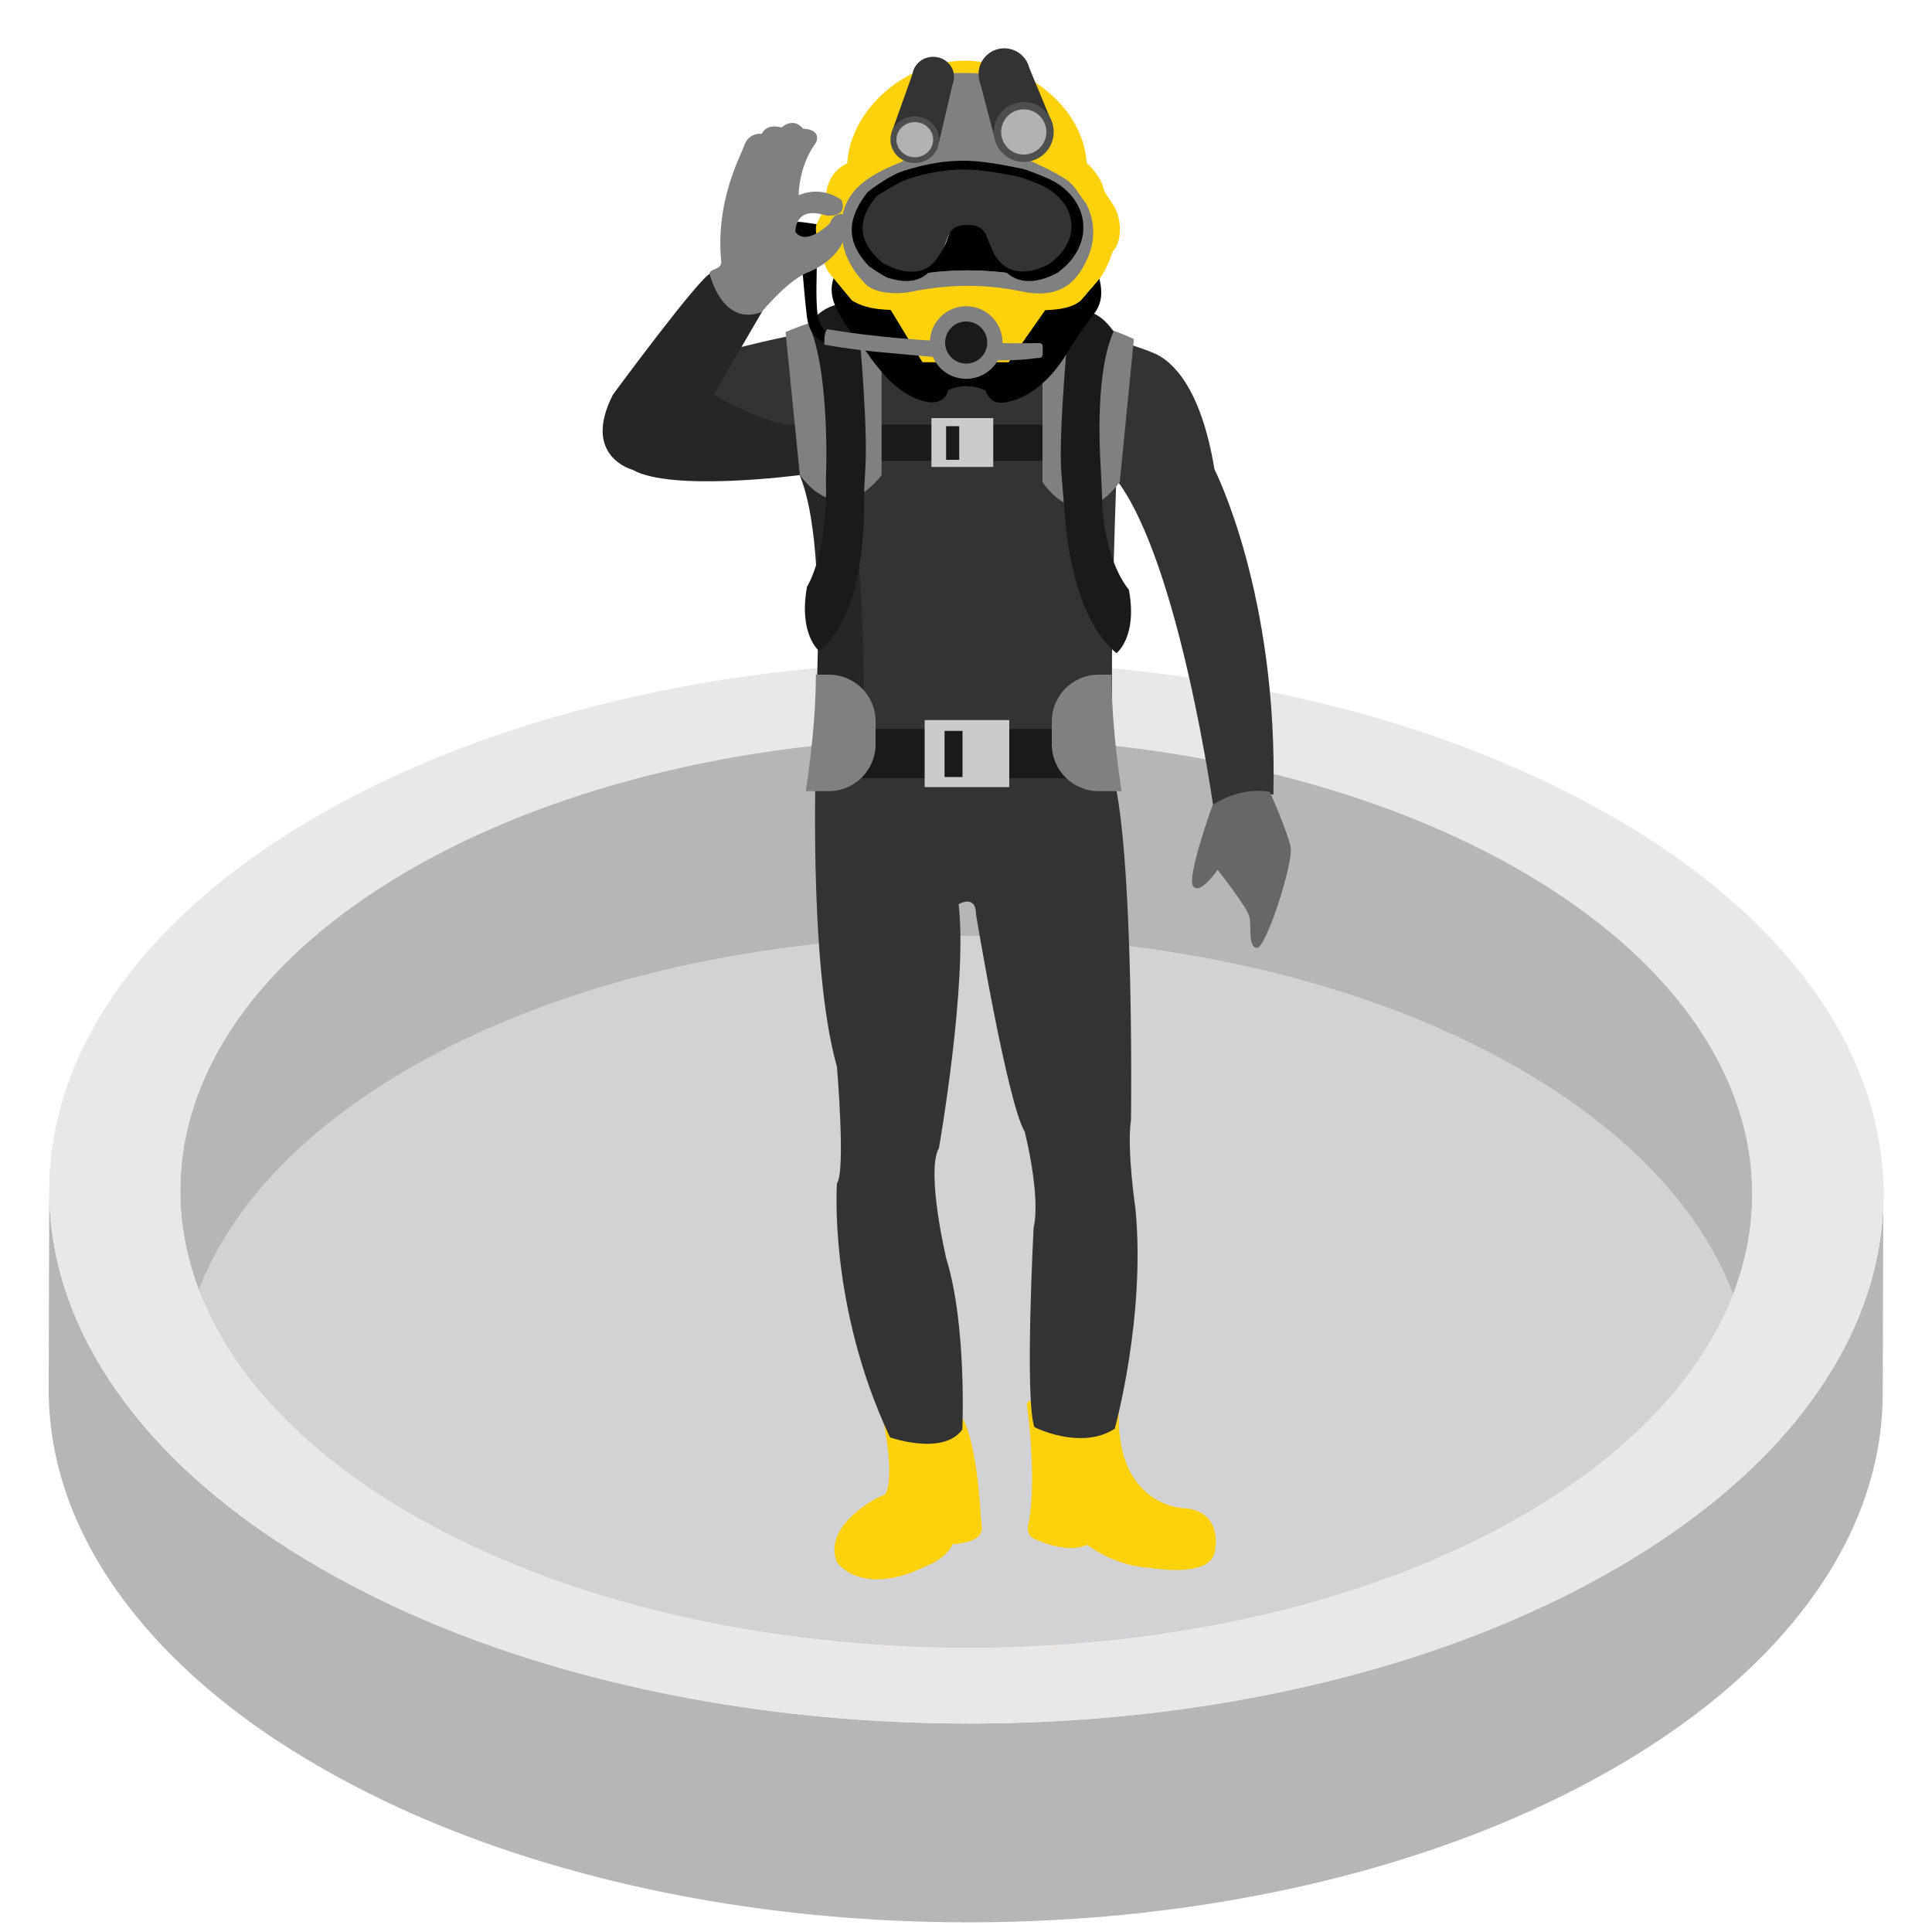 <?xml version="1.0" encoding="utf-8"?>
<!-- Generator: Adobe Illustrator 26.2.1, SVG Export Plug-In . SVG Version: 6.00 Build 0)  -->
<svg version="1.1" id="Layer_1" xmlns="http://www.w3.org/2000/svg" xmlns:xlink="http://www.w3.org/1999/xlink" x="0px" y="0px"
	 viewBox="0 0 100 100" style="enable-background:new 0 0 100 100;" xml:space="preserve">
<style type="text/css">
	.st0{opacity:0.2;fill:#1F1C25;}
	.st1{fill:#B6B6B7;}
	.st2{opacity:0.302;fill:#3EC1F0;}
	.st3{fill:#E9E8E7;}
	.st4{fill:#FDD10C;stroke:#FDD10C;stroke-width:0.5;stroke-linecap:round;stroke-linejoin:round;stroke-miterlimit:10;}
	.st5{fill:#333333;}
	.st6{fill:#676767;}
	.st7{fill:#262626;}
	.st8{fill:#1A1A1A;}
	.st9{fill:#CBCBCA;}
	.st10{fill:#808080;}
	.st11{fill:#FDD10C;stroke:#FDD10C;stroke-miterlimit:10;}
	.st12{fill:#4D4E4E;}
	.st13{fill:#B3B2B3;}
</style>
<g>
	<g>
		<g>
			<ellipse class="st0" cx="50.6" cy="64.74" rx="43.8" ry="28.79"/>
			<g>
				<path class="st1" d="M21.11,55.34C13.26,59.9,9.32,65.89,9.3,71.89l0.03-10.28c0.02-6,3.95-11.99,11.81-16.55
					c7.3-4.24,16.73-6.53,26.34-6.85c-0.01,3.43-0.02,6.85-0.03,10.28C37.85,48.81,28.41,51.09,21.11,55.34z"/>
			</g>
			<g>
				<path class="st1" d="M47.45,48.48c0.01-3.43,0.02-6.85,0.03-10.28c11.21-0.38,22.65,1.9,31.22,6.85
					c8.01,4.63,12.01,10.71,11.99,16.79l-0.03,10.28c0.02-6.08-3.98-12.16-11.99-16.79C70.1,50.39,58.66,48.1,47.45,48.48z"/>
			</g>
			<g>
				<path class="st2" d="M90.7,61.84l-0.03,10.28c-0.02,6-3.95,11.99-11.81,16.55c-15.82,9.19-41.64,9.19-57.56,0
					c-8.01-4.63-12.01-10.71-12-16.79l0.03-10.28c-0.02,6.08,3.98,12.16,12,16.79c15.92,9.19,41.74,9.19,57.56,0
					C86.75,73.83,90.68,67.84,90.7,61.84z"/>
			</g>
			<path class="st1" d="M94.06,72.07c-2.37,3.41-5.86,6.47-10.37,9.09c-4.52,2.62-9.79,4.66-15.67,6.04
				c-5.68,1.34-11.69,2.01-17.85,2.01c-6.16,0-12.17-0.68-17.87-2.01c-4.55-1.07-8.75-2.52-12.51-4.34c-1.11-0.54-2.19-1.1-3.22-1.7
				c-1.04-0.6-2.02-1.22-2.95-1.86c-3.15-2.18-5.67-4.6-7.53-7.24c-2.33-3.29-3.51-6.77-3.54-10.34c0-0.04,0-0.09,0-0.13L2.52,71.88
				c0,0.04,0,0.09,0,0.13c0.02,3.57,1.21,7.05,3.54,10.34c1.86,2.63,4.39,5.06,7.53,7.24c0.93,0.64,1.91,1.26,2.95,1.86
				c1.03,0.6,2.11,1.16,3.22,1.7c3.77,1.82,7.96,3.27,12.51,4.34c5.7,1.34,11.71,2.01,17.87,2.01c6.16,0,12.17-0.68,17.85-2.01
				c5.88-1.38,11.15-3.42,15.67-6.04c4.51-2.62,8-5.68,10.37-9.09c2.26-3.25,3.41-6.69,3.42-10.21l0.03-10.28
				C97.47,65.39,96.32,68.82,94.06,72.07z"/>
			<g>
				<path class="st3" d="M94.06,72.07c-2.37,3.41-5.86,6.47-10.37,9.09c-4.52,2.62-9.79,4.66-15.67,6.04
					c-5.68,1.34-11.69,2.01-17.85,2.01c-6.16,0-12.17-0.68-17.87-2.01c-4.55-1.07-8.75-2.52-12.51-4.34
					c-1.11-0.54-2.19-1.1-3.22-1.7c-1.04-0.6-2.02-1.22-2.95-1.86c-3.15-2.18-5.67-4.6-7.53-7.24c-2.33-3.29-3.51-6.77-3.54-10.34
					c-0.02-3.57,1.13-7.05,3.42-10.34c2.37-3.41,5.86-6.47,10.38-9.1c4.51-2.62,9.78-4.65,15.67-6.04
					c5.68-1.34,11.69-2.01,17.85-2.01c6.16,0,12.17,0.68,17.87,2.01c5.9,1.38,11.19,3.42,15.74,6.04c4.54,2.62,8.07,5.68,10.48,9.09
					c2.32,3.3,3.51,6.78,3.53,10.35C97.5,65.29,96.35,68.78,94.06,72.07z M21.33,78.4c15.92,9.19,41.74,9.19,57.56,0
					c15.82-9.19,15.73-24.15-0.19-33.34c-15.92-9.19-41.74-9.19-57.56,0C5.32,54.25,5.41,69.2,21.33,78.4L21.33,78.4z"/>
			</g>
			<path class="st3" d="M90.63,60.48c0.62,6.44-3.29,13-11.74,17.91c-15.82,9.19-41.64,9.19-57.56,0
				C12.82,73.49,8.84,66.93,9.38,60.48H2.59c-0.03,0.41-0.04,0.83-0.04,1.24c0.02,3.57,1.21,7.05,3.54,10.34
				c1.86,2.63,4.39,5.06,7.53,7.24c0.93,0.64,1.91,1.26,2.95,1.86c1.03,0.6,2.11,1.16,3.22,1.7c3.77,1.82,7.96,3.27,12.51,4.34
				c5.7,1.34,11.71,2.01,17.87,2.01c6.16,0,12.17-0.68,17.85-2.01c5.88-1.38,11.15-3.42,15.67-6.04c4.51-2.62,8-5.68,10.37-9.09
				c2.29-3.3,3.44-6.78,3.42-10.35c0-0.42-0.02-0.83-0.06-1.24H90.63z"/>
		</g>
	</g>
</g>
<g>
	<path class="st4" d="M45.91,73.21c0,0,0.77,3.43,0.09,4.29c-0.1,0.12-0.48,0.24-0.63,0.33c-0.66,0.39-2.38,1.55-1.82,2.92
		c0,0,1.14,1.62,4.27,0.09c0.06-0.03,1.12-0.42,1.31-1.16c0,0,1.44,0,1.44-0.58c0-0.06-0.05-0.44-0.07-0.85
		c-0.08-1.24-0.32-3.88-1-4.91L45.91,73.21z"/>
	<path class="st4" d="M53.61,79.41c0.52,0.24,1.87,0.76,2.68,0.25c0,0,1.34,1.14,3.23,1.24c0,0,3.13,0.54,3.13-0.76
		c0,0,0.38-1.76-1.45-1.83c0,0-3.84-0.15-3.53-5.58h-4.27c0,0,0.53,3.6,0.11,6.03C53.52,78.76,53.32,79.28,53.61,79.41z"/>
	<path class="st5" d="M42.25,38.47c0,0-0.46,11.39,1.07,16.74c0,0,0.46,5.43,0,6.04c0,0-0.46,6.35,2.75,13.15
		c0,0,2.75,0.97,3.74-0.41c0,0,0.24-5.4-0.83-8.84c0,0-1.07-4.51-0.38-5.73c0,0,1.49-8.49,1.02-12.62c0,0,0.9-0.54,0.9,0.54
		c0,0,1.61,9.71,2.52,11.24c0,0,0.84,3.29,0.46,4.97c0,0-0.47,8.87,0.04,10.32c0,0,2.41,1.22,4.16,0.08c0,0,1.61-5.81,1.07-11.39
		c0,0-0.46-3.13-0.23-4.59c0,0,0.23-16.9-1.38-19.04L42.25,38.47z"/>
	<path class="st5" d="M37.57,18.17c0,0,5.74-1.59,7.9-1.21c0,0,10.09-0.05,13.07,0.89c0.28,0.09,0.89,0.29,1.28,0.47
		c0.85,0.4,2.34,1.71,3.04,5.97c0,0,3.3,6.46,3.05,16.84c0,0-1.78-0.33-3.05,1.02c0,0-1.78-13.02-5.08-17.33c0,0-0.51,13.57,0,14.54
		H43.44l-0.25-12.61l-1.02-4.19l-7.07,0.13L37.57,18.17z"/>
	<path class="st6" d="M62.77,41.66c0,0-1.39,3.81-1,4.23c0.38,0.43,1.25-0.87,1.25-0.87s1.57,1.97,1.66,2.47s-0.08,1.59,0.39,1.57
		s1.9-4.43,1.73-5.24c-0.17-0.8-1.07-2.83-1.07-2.83S64.35,40.64,62.77,41.66z"/>
	<path class="st7" d="M42.04,39.35c0,0,1-10.83-0.65-14.76c0,0-6.61,0.88-8.64-0.27c0,0-2.67-0.69-1.02-3.9c0,0,4.57-6.21,5.08-6.29
		c0,0,0.63,2.06,2.67,1.94l-2.54,4.36c0,0,4.21,2.49,5.24,1.23c0,0,2.78-0.79,2.53,17.7H42.04z"/>
	<g>
		<polygon class="st8" points="57.16,37.73 43.01,37.73 42.66,40.28 57.16,40.28 		"/>
		<rect x="47.86" y="37.27" class="st9" width="4.38" height="3.47"/>
		<path class="st10" d="M42.9,34.92h-0.67c0,1.34-0.11,3.28-0.52,6.03h1.19c1.33,0,2.42-1.09,2.42-2.42v-1.19
			C45.33,36.01,44.24,34.92,42.9,34.92z"/>
		<path class="st10" d="M56.86,34.92h0.67c0,1.34,0.11,3.28,0.52,6.03h-1.19c-1.33,0-2.42-1.09-2.42-2.42v-1.19
			C54.44,36.01,55.53,34.92,56.86,34.92z"/>
		<rect x="48.89" y="37.83" class="st8" width="0.93" height="2.39"/>
		<rect x="44.75" y="21.98" class="st8" width="9.88" height="1.87"/>
		<rect x="48.21" y="21.64" class="st9" width="3.2" height="2.53"/>
		<rect x="48.97" y="22.06" class="st8" width="0.68" height="1.74"/>
		<path class="st10" d="M40.66,17.19c0,0,3.23-1.46,4.97-0.82v8.22c0,0-2.04,2.92-4.23,0L40.66,17.19z"/>
		<path class="st10" d="M58.69,17.55c0,0-3-1.46-4.73-0.82v8.22c0,0,1.81,2.92,4,0L58.69,17.55z"/>
		<path class="st8" d="M41.77,30.37c0,0,1.09-1.67,0.98-5.56c0,0,0.25-5.49-0.9-8.05c0,0,1.43-1.81,2.54-0.54
			c0,0,0.49,5.08,0.42,7.53c-0.01,0.55-0.1,1.6-0.09,2.29c0.02,1.95-0.22,5.89-2.31,7.67C42.41,33.7,41.32,32.87,41.77,30.37z"/>
		<path class="st8" d="M58.43,30.52c0,0-1.33-1.46-1.39-4.85c0-0.2-0.06-1.23-0.1-2.11c-0.08-1.77-0.06-4.72,0.7-6.4
			c0,0-1.19-1.85-2.3-0.59c0,0-0.58,5.88-0.4,7.97c0.02,0.27,0.1,1.18,0.17,2.05c0.15,2.01,0.7,5.57,2.68,7.22
			C57.79,33.8,58.89,32.98,58.43,30.52z"/>
	</g>
	<g>
		<path d="M44.67,17.98c0,0,0.95,1.3,1.29,1.62c0.34,0.32,1.46,1.35,2.48,1.2c0,0,0.53-0.05,0.62-0.6c0,0,0.93-0.49,1.96,0.02
			c0,0,0.2,0.91,1.28,0.54c0,0,1.66-0.23,3.06-2.71l-2.3-0.84l-6.61-0.65L44.67,17.98z"/>
		<g>
			<path d="M55.5,15.24c-0.02-0.02-0.07-0.12-0.09-0.14c-0.37,0.21-0.91,0.3-1.57,0.3c-1.65,0-3.74-0.41-3.93-0.45
				c-0.19,0.05-3.86,0.93-5.36,0.09c0,0-0.02,0.05-0.03,0.05c-0.03,0.02-0.05,0.05-0.08,0.07c-0.4-0.35-0.81-0.7-1.18-1.02
				c-0.61,1.19,0.2,2.17,0.87,3.18c-1.18,0.18-1.73-0.14-1.83-1.19c-0.08-0.89-0.02-1.8-0.02-2.76c-0.32,0.01-0.53,0.02-0.8,0.03
				c0.1,1.06,0.17,2.05,0.29,3.03c0.08,0.6,0.38,1.16,1.03,1.33c0.78,0.21,1.6,0.32,2.42,0.39c0.77,0.06,1.55,0.01,2.33,0.03
				c0.5,0.01,0.79-0.08,0.76-0.66c-0.03-0.72,0.39-1.25,1.13-1.5c0.71-0.24,1.35-0.11,1.86,0.43c0,0-0.02-0.02-0.02-0.02
				c0.62,0.63,0.15,1.57,0.6,1.66c0.55,0.11,2.5,0.02,3.32,0.06c0.02,0,0.08,0.03,0.15-0.08c0.21-0.31,0.68-1.06,1.28-1.83
				c0.54-0.71,0.39-1.45,0.17-2.2C56.36,14.44,55.93,14.84,55.5,15.24z"/>
			<path d="M42.7,12.95c0.1-0.05,0.3-0.09,0.41-0.11c-0.16-0.48-0.16-0.87-0.21-1.13c-0.6-0.09-1.25-0.23-1.72-0.23
				c-0.42,0.01-0.79,0.25-0.68,0.73c0.05,0.21,0.19,0.47,0.38,0.58C41.44,13.12,42.05,13.32,42.7,12.95z"/>
			<path class="st11" d="M57.39,11.3c-0.13-0.5-0.61-0.89-0.75-1.41c-0.18-0.65-0.73-1.07-0.81-1.15c-0.02-0.02-0.04-0.03-0.05-0.05
				c-0.04-0.06-0.03-0.15-0.03-0.16c-0.11-2.61-2.88-4.83-5.72-4.89c-2.72-0.05-5.5,2.18-5.68,4.84c0,0.03-0.09,0.34-0.1,0.35
				c-1.15,0.41-0.92,1.33-1.18,2.2c-0.09,0.3-0.26,0.58-0.33,0.73c-0.04-0.01,0.03,0.68,0.19,1.16c0.02,0,0.04-0.01,0.06-0.02
				c0.05,0.18,0.15,0.37,0.13,0.53c0.05,0.12,0.1,0.24,0.16,0.35c0.4,0.48,0.77,0.93,1.14,1.38c0.02,0.01,0.05,0.03,0.07,0.04
				c1.52,0.85,5.36-0.15,5.4-0.16l0.01,0l0.01,0c0.05,0.01,4.53,1.03,5.67,0.17c0.07-0.08,0.13-0.16,0.2-0.23
				c0.01-0.03,0.03-0.05,0.03-0.08l0.03,0.01c0.24-0.27,0.47-0.55,0.71-0.83c0.11-0.13,0.38-0.65,0.49-1
				c0.05-0.15,0.12-0.32,0.23-0.46C57.52,12.31,57.5,11.72,57.39,11.3z M55.89,14.1c-0.69,1.03-1.74,1.25-2.99,0.99
				c-1.92-0.41-3.86-0.39-5.78,0.02c-1.19,0.25-2.01-0.02-2.69-0.99c-0.12-0.18-0.3-0.43-0.36-0.64c-0.1-0.09-0.25-0.16-0.28-0.26
				c-0.52-1.8-0.22-3.15,1.41-4.13c0.65-0.39,1.39-0.66,1.95-0.92c0.26-0.5,0.4-1.04,0.75-1.38c0.63-0.61,1.02-1.3,1.15-2.11
				c0.08-0.49,0.43-0.54,0.81-0.57c0.41-0.02,0.89-0.06,1.01,0.46C51.1,5.5,51.58,6.29,52.29,7c0.28,0.28,0.35,0.72,0.5,1.06
				c0.79,0.39,1.65,0.74,2.4,1.23c0.44,0.3,0.7,0.83,1.04,1.26C56.84,11.79,56.63,12.99,55.89,14.1z"/>
		</g>
		<path class="st11" d="M53.05,15.1c-2.02-0.43-4.06-0.41-6.08,0.02c-0.28,0.06-0.54,0.09-0.79,0.09l0,0l1.85,3.04h3.92l2.13-3.04
			l-0.02-0.01C53.73,15.21,53.4,15.18,53.05,15.1z"/>
		<path d="M47.11,19.42c-0.24-0.26-0.48-0.52-0.72-0.78c0.95-0.27,0.93-0.25,1.62,0.38c0.3,0.28,0.67,0.5,1.08,0.79
			c0.03,0.91-0.59,1.27-1.69,0.81c-1.06-0.44-1.7-1.28-2.38-2.14C46.16,18.13,46.34,19.21,47.11,19.42z"/>
		<path d="M55.67,12.31c-0.07,0.56-0.21,1.1-0.67,1.56c-0.25-0.08-0.46-0.15-0.67-0.22c1.6-1.13,1.5-3.01-0.22-3.96
			c-0.26-0.15-0.53-0.29-0.79-0.44l-0.01,0.01c0.75,0.14,1.32,0.52,1.79,1c0.05,0.05,0.37,0.43,0.42,0.48
			C55.62,10.85,55.79,11.26,55.67,12.31z"/>
		<path d="M45.82,9.73c0.75-0.31,1.48-0.71,2.27-0.9c1.56-0.38,3.14-0.29,4.68,0.18c0.19,0.06,0.36,0.17,0.54,0.25
			c0,0,0.01-0.01,0.01-0.01c-0.93-0.15-1.86-0.37-2.8-0.45c-1.66-0.13-3.22,0.26-4.71,0.92L45.82,9.73z"/>
		<path d="M53,19.42c0.24-0.26,0.48-0.52,0.72-0.78c-0.95-0.27-0.93-0.25-1.62,0.38c-0.3,0.28-0.67,0.5-1.08,0.79
			c-0.03,0.91,0.59,1.27,1.69,0.81c1.06-0.44,1.7-1.28,2.38-2.14C53.95,18.13,53.78,19.21,53,19.42z"/>
		<path class="st10" d="M53.8,17.76h-0.09v0c0,0-0.01,0-0.03,0h-0.03c0,0-0.01,0-0.01,0c-0.63,0.01-5.92,0.1-10.83-0.72
			c0,0-0.18,0.19-0.14,0.8c0,0,1.2,0.23,2.91,0.39c2.98,0.27,6.08,0.61,8.11,0.3h0.09c0.11,0,0.19-0.09,0.19-0.19v-0.39
			C53.99,17.85,53.91,17.76,53.8,17.76z"/>
		<path class="st10" d="M56.23,10.55c-0.02-0.02-0.03-0.04-0.05-0.06c-0.32-0.42-0.57-0.92-1-1.2c-0.74-0.49-1.61-0.84-2.4-1.23
			c-0.15-0.34-0.23-0.78-0.5-1.06c-0.71-0.71-1.19-1.97-1.41-2.91c-0.06-0.25-0.15-0.27-0.3-0.29c-0.16-0.02-0.39-0.02-0.7-0.02
			c-0.13,0-0.26-0.01-0.38,0c-0.22,0.02-0.4,0.1-0.45,0.42C48.92,5,48.53,6.16,47.9,6.78c-0.35,0.34-0.49,0.88-0.75,1.38
			c-0.57,0.26-1.3,0.53-1.95,0.92c-1.27,0.76-1.73,1.74-1.63,2.99c0,0-0.02,0.4,0.17,0.97c0.02,0.06,0.03,0.12,0.05,0.18
			c0,0.01,0.01,0.01,0.02,0.01c0.08,0.21,0.2,0.44,0.35,0.68c0.02,0.08,0.55,0.73,0.66,0.81c0.51,0.51,1.73,0.51,2.3,0.39
			c1.93-0.4,3.86-0.43,5.78-0.02c1.25,0.26,2.3,0.04,2.99-0.99C56.63,12.99,56.84,11.79,56.23,10.55z M55.7,11.26
			c-0.01,0.94,0.04,1.87-0.7,2.61c-0.25-0.08-0.46-0.15-0.67-0.22l0.01,0c-0.03,0.2-0.06,0.4-0.1,0.7c-0.24,0-0.56,0.05-0.84-0.01
			c-2.22-0.46-4.44-0.46-6.66,0c-0.27,0.06-0.91-0.43-0.93-0.63c-0.04-0.04-0.43,0.07-0.56,0.15c-0.09-0.06-0.18-0.12-0.27-0.18
			c-0.19-0.26-0.43-0.6-0.61-0.97c0.07-0.11,0.12-0.22,0.1-0.3c-0.19-1.33,0.28-2.29,1.36-2.69c0.75-0.31,1.48-0.71,2.27-0.9
			c1.56-0.38,3.14-0.29,4.68,0.18c0.19,0.06,0.36,0.17,0.54,0.25c0.98,0.19,1.65,0.77,2.21,1.48c0.05,0.12,0.11,0.26,0.17,0.42
			C55.7,11.19,55.7,11.23,55.7,11.26z"/>
		<path d="M45.8,13.72c0.2,0.07,0.39,0.16,0.59,0.21c1.16,0.34,1.86,0.05,2.37-0.95c0.11-0.21,0.23-0.43,0.29-0.65
			c0.15-0.5,0.52-0.68,1.04-0.69c0.52,0,0.89,0.19,1.04,0.69c0.05,0.17,0.15,0.32,0.21,0.49c0.55,1.5,1.88,1.44,3.01,0.83
			c-0.03,0.2-0.06,0.28-0.1,0.58c-0.24,0-0.56,0.17-0.84,0.11c-2.22-0.46-4.44-0.46-6.66,0c-0.27,0.06-0.57-0.09-0.83-0.08
			C45.86,14,45.83,13.92,45.8,13.72z"/>
		<path d="M46.59,8.91c0.2-0.08,0.4-0.13,0.6-0.19c1.09-0.32,2.21-0.47,3.38-0.37c0.66,0.06,1.31,0.18,1.97,0.31
			c0.12,0.02,0.24,0.05,0.36,0.07c0.26,0.05,1.38,0.5,1.67,0.67c0.12,0.07,0.23,0.14,0.34,0.22c1.57,1.17,1.57,3.19-0.1,4.44
			c0,0,0.01,0.01,0.01,0.01c-1.25,0.72-2.73,0.79-3.34-0.98c-0.07-0.2-0.18-0.38-0.23-0.58c-0.16-0.59-0.58-0.81-1.15-0.81
			c-0.57,0-0.99,0.22-1.15,0.81c-0.07,0.26-0.2,0.51-0.32,0.76c-0.53,1.12-1.27,1.48-2.45,1.17c-0.06-0.02-0.12-0.03-0.19-0.05
			c-0.22-0.07-0.97-0.56-1.05-0.65c-1.11-1.18-1.14-2.35-0.08-3.74C44.9,9.92,45.92,9.16,46.59,8.91z"/>
		<path class="st5" d="M46.94,9.28c1.15-0.38,2.34-0.58,3.58-0.48c0.7,0.06,1.4,0.19,2.09,0.32c0.24,0.04,1.24,0.42,1.5,0.57
			c0.11,0.06,0.21,0.12,0.3,0.19c1.42,1,1.41,2.71-0.09,3.77c0,0,0.01,0,0.01,0c-1.12,0.61-2.46,0.67-3.01-0.83
			c-0.06-0.17-0.16-0.32-0.21-0.49c-0.14-0.5-0.52-0.69-1.04-0.69c-0.52,0-0.89,0.18-1.04,0.69c-0.07,0.22-0.18,0.44-0.29,0.65
			c-0.47,0.94-1.13,1.25-2.16,1c-0.07-0.02-0.14-0.03-0.21-0.06c-0.2-0.06-0.67-0.29-0.71-0.33c-0.17-0.15-0.33-0.31-0.46-0.46
			c-0.78-0.92-0.74-1.85,0.14-2.94C45.5,10.05,46.56,9.41,46.94,9.28z"/>
	</g>
	<path class="st10" d="M38.51,7.56c-0.16,0.49-1.49,2.84-1.18,5.96c0.05,0.46-0.63,0.38-0.6,0.65c0,0,0.64,2.76,2.69,1.98
		c0,0,1.32-1.6,2.34-2.03c0,0,2.26-0.78,2.03-2.75c-0.01-0.08-0.08-0.27-0.13-0.28c-0.17-0.03-0.52-0.03-0.71,0.47
		c0,0-1.19,1.21-1.78,0.45c0,0-0.08-1.4,1.61-0.85c0,0,1.13,0.13,0.78-0.8c0,0-0.99-0.8-2.22-0.25c0,0-0.03-1.47,0.9-2.74
		c0,0,0.33-0.67-0.68-0.71c0,0-0.43-0.63-1.11-0.06c0,0-0.74-0.26-1.02,0.33C39.43,6.93,38.75,6.82,38.51,7.56z"/>
	<circle class="st10" cx="50.01" cy="17.73" r="1.88"/>
	<circle class="st8" cx="50.01" cy="17.73" r="1.09"/>
	<circle class="st5" cx="51.98" cy="3.83" r="1.33"/>
	<polygon class="st5" points="54.48,6.42 53.12,3.14 50.7,4.17 51.46,7.06 	"/>
	<circle class="st12" cx="52.99" cy="6.83" r="1.55"/>
	<circle class="st13" cx="52.99" cy="6.83" r="1.17"/>
	<ellipse class="st5" cx="48.3" cy="3.97" rx="1.08" ry="1.03"/>
	<polygon class="st5" points="46.13,6.91 47.23,3.83 49.37,4.09 48.59,7.41 	"/>
	<ellipse class="st12" cx="47.35" cy="7.23" rx="1.26" ry="1.21"/>
	<ellipse class="st13" cx="47.35" cy="7.23" rx="0.95" ry="0.91"/>
</g>
</svg>
